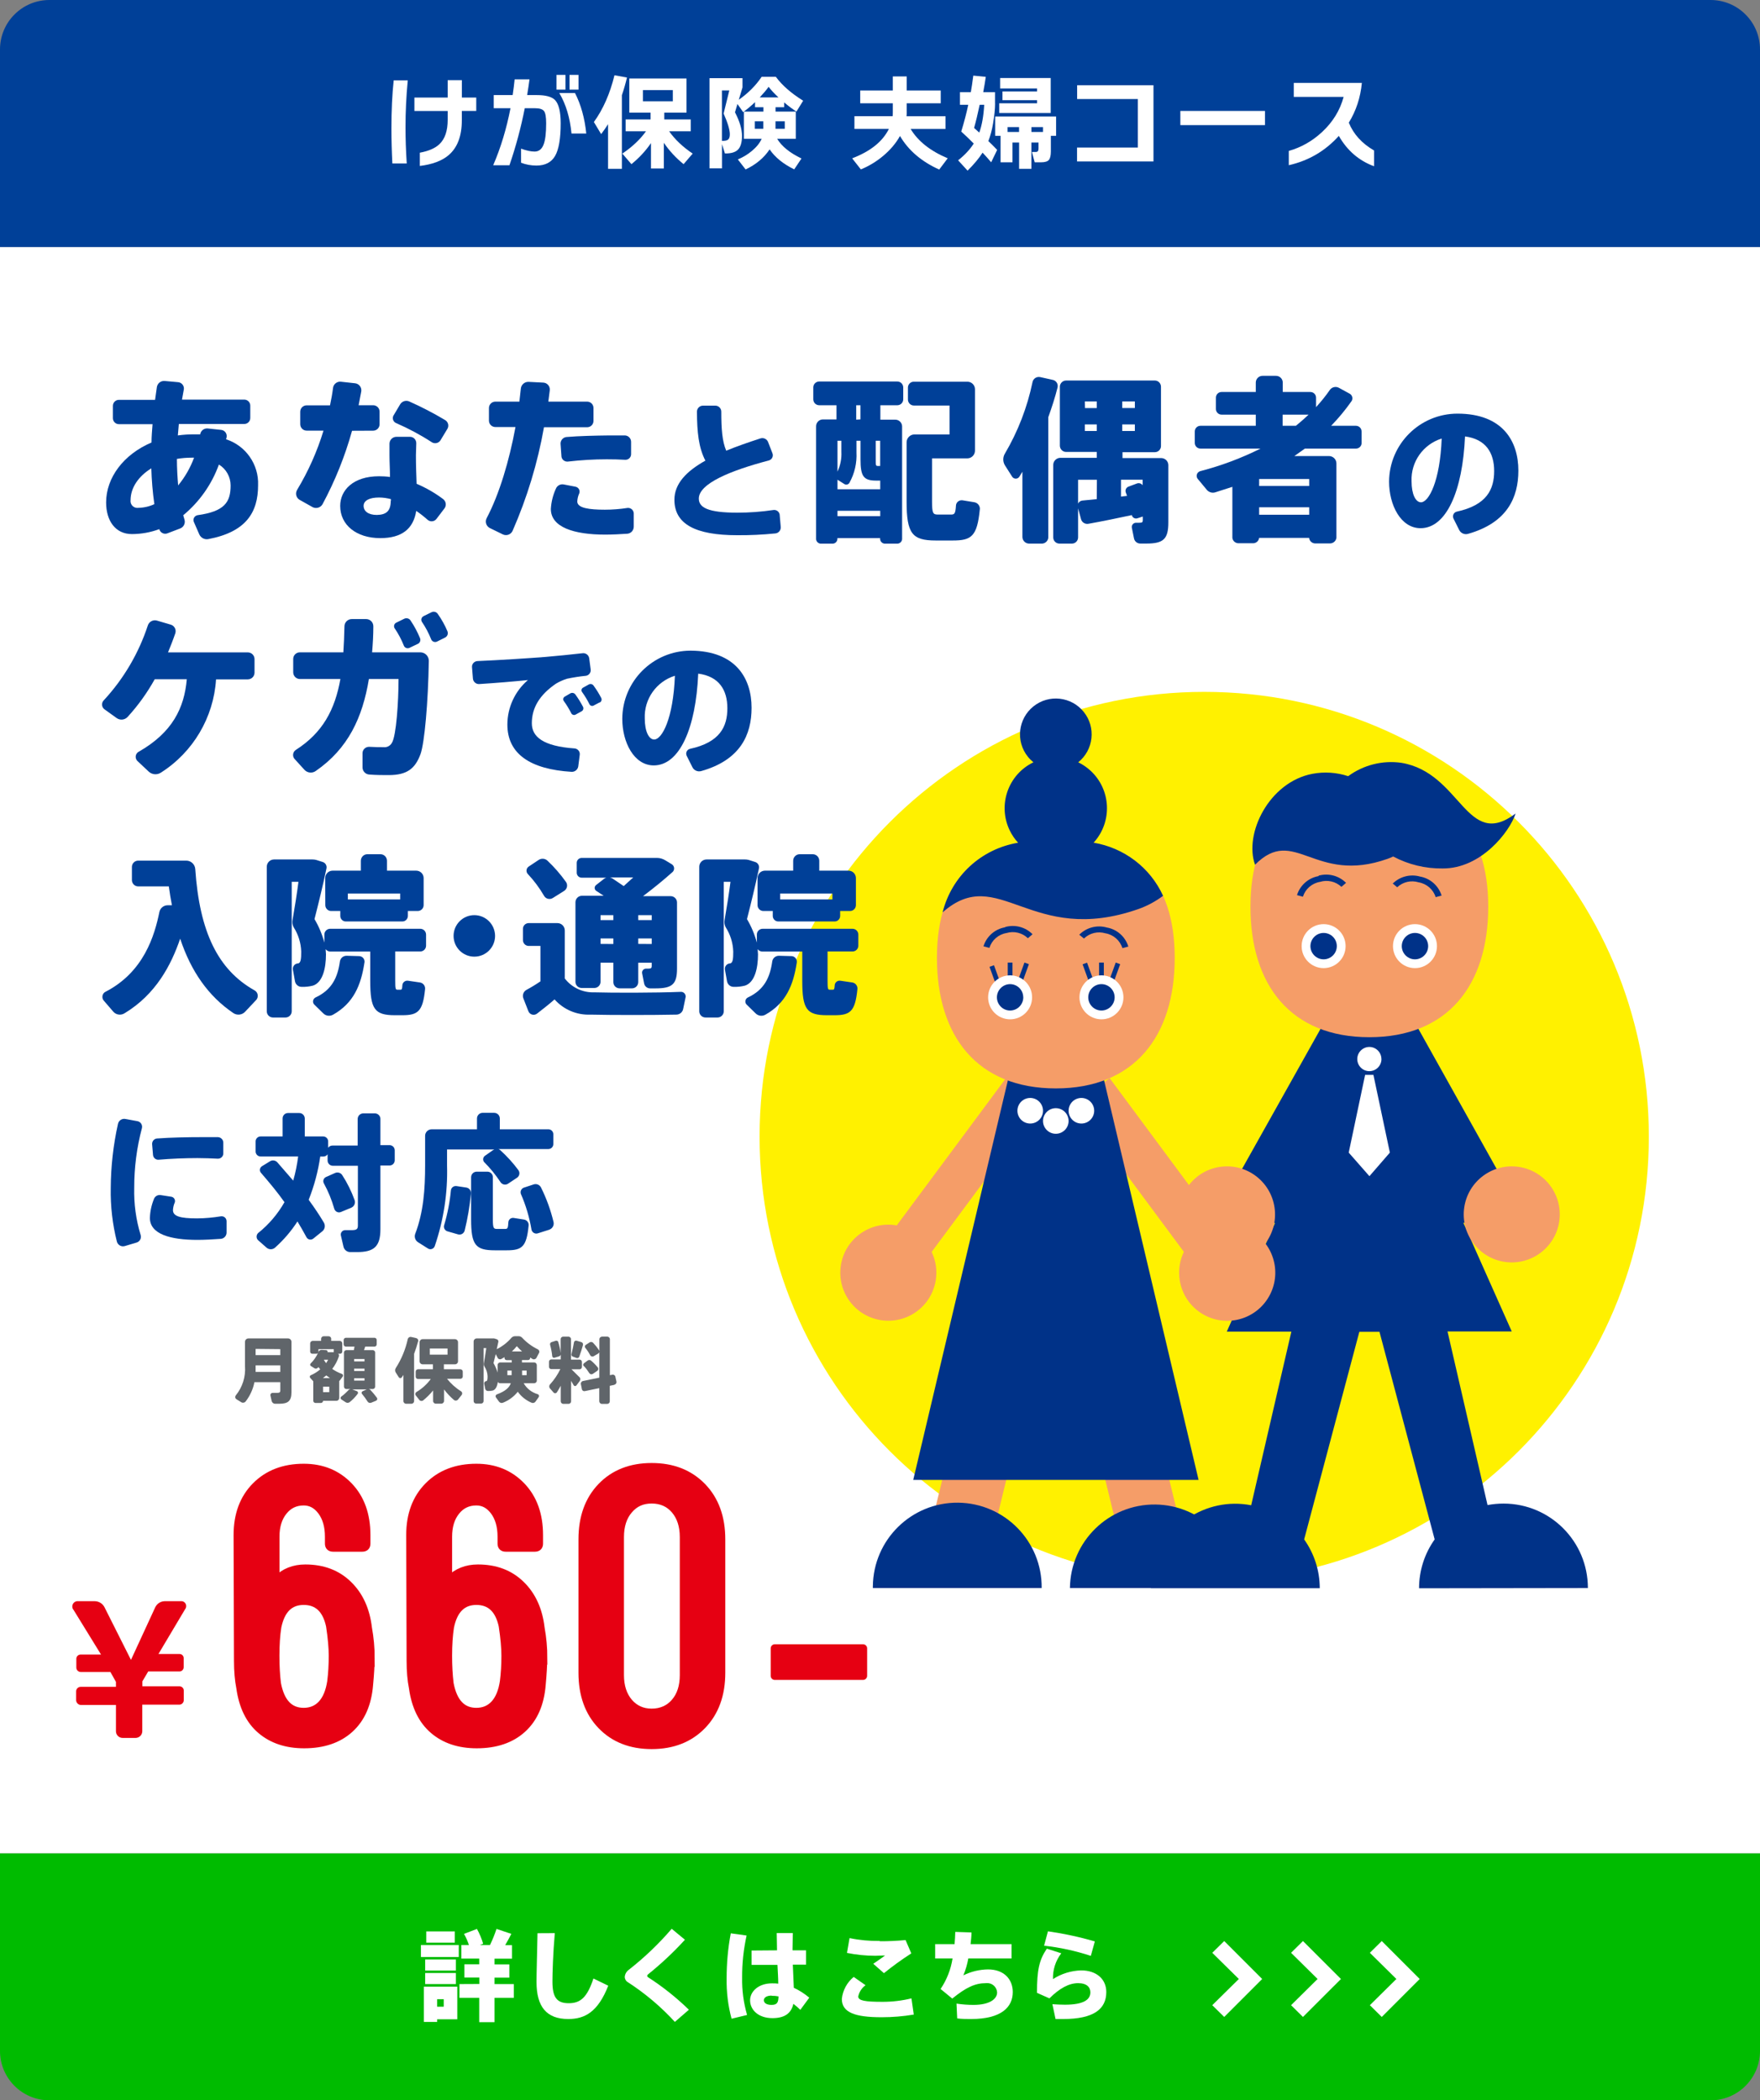 <?xml version="1.0" encoding="UTF-8"?>
<svg xmlns="http://www.w3.org/2000/svg" version="1.1" viewBox="0 0 356.25 425">
  <rect x="0" y="0" width="356.25" height="425" fill="#808080" stroke="none"/>
  <!-- Generator: Adobe Illustrator 29.4.0, SVG Export Plug-In . SVG Version: 2.1.0 Build 152)  -->
  <defs>
    <style>
      .st0 {
        fill: #0b0;
      }

      .st1 {
        fill: #f59d68;
      }

      .st2 {
        isolation: isolate;
      }

      .st3 {
        fill: #003288;
      }

      .st4 {
        stroke: #e60012;
        stroke-miterlimit: 10;
        stroke-width: 1.72px;
      }

      .st4, .st5 {
        fill: #e60012;
      }

      .st6 {
        fill: #fff;
      }

      .st7 {
        fill: #004098;
      }

      .st8 {
        fill: #fff100;
      }

      .st9 {
        fill: #60656a;
      }
    </style>
  </defs>
  <g id="_レイヤー_1" data-name="レイヤー_1">
    <path class="st7" d="M10,0h336.25C351.77,0,356.25,4.48,356.25,10v40H0V10C0,4.48,4.48,0,10,0Z"/>
    <path class="st0" d="M0,375h356.25v40c0,5.52-4.48,10-10,10H10c-5.52,0-10-4.48-10-10v-40h0Z"/>
    <g id="_詳しくはこちら" data-name="詳しくはこちら">
      <g class="st2">
        <path class="st6" d="M92.86,393.59v2.41h-7.66v-2.42h7.66ZM88.48,402h4.08v6.6h-4.08v.54h-2.68v-7.14h2.68ZM92.28,396.5v2.24h-6.22v-2.24h6.22ZM92.28,399.24v2.24h-6.22v-2.24h6.22ZM92.06,390.82v2.28h-5.78v-2.28h5.78ZM89.82,406.06v-1.52h-1.34v1.52h1.34ZM97.02,401.46v-1.3h-3.02v-2.68h3v-1.16h-3.62v-2.74h1.54c-.26-.78-.59-1.54-1-2.26l2.62-1c.53.95.95,1.96,1.26,3l-.68.26h2.06c.51-1.06.95-2.15,1.32-3.26l3,1c-.34.68-.78,1.48-1.24,2.28h1.38v2.74h-3.54v1.16h3v2.68h-3v1.3h3.9v2.78h-3.9v4.92h-3.1v-4.92h-4v-2.78l4.02-.02Z"/>
        <path class="st6" d="M112.3,391.17c-.36,4.18-.48,8-.48,9.82,0,3.24.94,4.36,3.3,4.36s3.72-1.14,5-5l3,1.46c-2.1,5.34-4.76,6.74-8.1,6.74-4.42,0-6.42-2.52-6.42-7.48,0-1.84.12-5.68.2-9.88l3.5-.02Z"/>
        <path class="st6" d="M138.64,392.51c-2.3,2.52-4.8,4.86-7.46,7-.1.07-.17.18-.18.3,0,.1.06.2.14.26,2.98,1.92,5.76,4.13,8.3,6.6l-2.84,2.46c-2.83-3.08-6.04-5.79-9.56-8.06-.37-.23-.59-.64-.58-1.08.06-.57.37-1.09.84-1.42,3.15-2.47,6.06-5.24,8.66-8.28l2.68,2.22Z"/>
        <path class="st6" d="M151.12,391.65c-.61,2.79-.92,5.64-.9,8.5-.05,2.56.29,5.12,1,7.58l-3.14.76c-.72-2.67-1.05-5.42-1-8.18,0-3.05.27-6.1.84-9.1l3.2.44ZM157.28,394.65c0-1.3-.06-2.52-.06-3.5h3.26c0,.92-.06,2-.06,3.1v.4h2.73v2.9h-2.67c.06,1.74.14,3.42.2,4.68,1.13.52,2.18,1.2,3.13,2l-1.81,2.46c-.44-.43-.92-.84-1.41-1.22-.41,1.86-1.68,2.9-4.24,2.9-2.9,0-4.52-1.72-4.52-3.6s1.8-3.44,4.42-3.44c.44,0,.86,0,1.28.06,0-1.1-.1-2.42-.16-3.8h-5.24v-2.9l5.15-.04ZM156.2,403.81c-1,0-1.58.38-1.58.94s.56.94,1.54.94c1.16,0,1.4-.5,1.42-1.72-.45-.09-.92-.13-1.38-.12v-.04Z"/>
        <path class="st6" d="M170.4,404.47c.19-1.74,1.05-3.33,2.4-4.44l2.4,1.68c-.76.54-1.29,1.36-1.48,2.28,0,.86,1.46,1.08,4.94,1.08,1.96,0,3.92-.23,5.83-.7l.47,3.28c-2.15.36-4.32.54-6.5.54-5.36,0-8.06-.94-8.06-3.7v-.02ZM178.08,392.81c1.74.01,3.49-.07,5.22-.24l1.16,2.7c-1.92,1.23-3.77,2.57-5.54,4l-2.16-1.9c.82-.54,1.74-1.2,2.4-1.68-.64,0-1.5.06-2,.06-1.92,0-3.84-.2-5.72-.58l.52-3c2,.42,4.04.61,6.08.58l.04.06Z"/>
        <path class="st6" d="M193.22,393.39c.08-.84.12-1.66.14-2.47l3.28.11c0,.82-.1,1.6-.18,2.36h8.29v2.9h-8.75c-.21,1.17-.54,2.32-1,3.42,1.55-.77,3.26-1.18,5-1.2,3.23,0,5,2,5,4.58,0,3-2.24,5.46-8.45,5.46-.86,0-1.78,0-2.8-.12l-.14-3c1.14.17,2.29.26,3.44.26,3.24,0,4.78-1.18,4.78-2.52-.06-1.1-1-1.95-2.1-1.89-.05,0-.11,0-.16.01-2.18,0-4,.84-6.82,3.12l-2.36-1.94c1.25-1.86,2.08-3.97,2.42-6.18h-3.52v-2.9h3.93Z"/>
        <path class="st6" d="M213.14,400.47c1.7-1.1,3.67-1.7,5.7-1.76,3.12,0,5.09,1.78,5.09,4.38,0,3.46-2.56,5.46-8.73,5.46h-1.54l-.64-3c.8.06,1.9.1,2.54.1,3.74,0,5.15-1,5.15-2.5,0-1-.69-1.86-2.49-1.86s-3.72,1-5.8,3.08l-2.52-1.12c0-4.6.44-6.66,2-8.94l2.92.94c-1.15,1.49-1.74,3.34-1.68,5.22ZM211.34,393.71l.78-2.91c3.21.46,6.38,1.14,9.49,2.05l-.81,2.92c-3.07-1.01-6.24-1.7-9.46-2.06Z"/>
        <path class="st6" d="M245.38,405.75l5.38-5.3-5.38-5.3,2.42-2.38,7.68,7.68-7.68,7.68-2.42-2.38Z"/>
        <path class="st6" d="M261.33,405.75l5.37-5.3-5.37-5.3,2.41-2.38,7.69,7.68-7.69,7.68-2.41-2.38Z"/>
        <path class="st6" d="M277.28,405.75l5.37-5.3-5.37-5.3,2.41-2.38,7.68,7.68-7.68,7.68-2.41-2.38Z"/>
      </g>
    </g>
    <rect class="st6" y="50" width="356.25" height="325"/>
    <rect class="st6" x="131.25" y="117.5" width="225" height="225"/>
    <path id="_パス_766-2" data-name="パス_766-2" class="st8" d="M153.75,230c0-49.71,40.29-90,90-90s90,40.29,90,90-40.29,90-90,90h0c-49.71,0-90-40.29-90-90"/>
    <g id="_グループ_3237" data-name="グループ_3237">
      <g id="_グループ_3026" data-name="グループ_3026">
        <g id="_グループ_3025" data-name="グループ_3025">
          <path id="_パス_8247" data-name="パス_8247" class="st3" d="M321.41,321.34c.01-9.43-7.62-17.08-17.05-17.09h-.03c-1.08,0-2.16.1-3.23.3l-8.1-35.13h13l-9.8-22,4.6.63,4.22-7.8-18.02-32.25-.55-1.76h-2.66l-1.37-.74-.41.75-9.6.06-.44-.81-1.53.83h-2.5l-.5,1.61-18.14,32.35,4.23,7.8,4.56-.63-9.77,22h13.07l-8.13,35.13c-9.27-1.78-18.22,4.29-20,13.56-.21,1.06-.31,2.15-.31,3.23h34.19c0-3.54-1.11-6.99-3.16-9.88l11.17-42h4.08l11.17,42c-2.06,2.89-3.16,6.34-3.16,9.89l34.17-.05Z"/>
          <path id="_パス_8248" data-name="パス_8248" class="st1" d="M301.24,183.47c0,15.88-8.19,26.41-24.07,26.41s-24.06-10.53-24.06-26.41,8.18-24.06,24.06-24.06,24.07,8.18,24.07,24.06"/>
          <path id="_パス_8249" data-name="パス_8249" class="st6" d="M272.37,191.45c0,2.46-1.99,4.45-4.45,4.45s-4.45-1.99-4.45-4.45,1.99-4.45,4.45-4.45h0c2.46,0,4.45,1.99,4.45,4.45h0"/>
          <path id="_パス_8250" data-name="パス_8250" class="st3" d="M270.59,191.45c0,1.47-1.2,2.67-2.67,2.67s-2.67-1.2-2.67-2.67,1.2-2.67,2.67-2.67h0c1.47,0,2.66,1.18,2.67,2.65,0,0,0,.01,0,.02"/>
          <path id="_パス_8251" data-name="パス_8251" class="st6" d="M290.86,191.45c0,2.46-1.99,4.45-4.45,4.45s-4.45-1.99-4.45-4.45,1.99-4.45,4.45-4.45h0c2.46,0,4.45,1.99,4.45,4.45h0"/>
          <path id="_パス_8252" data-name="パス_8252" class="st3" d="M289.08,191.45c0,1.47-1.2,2.67-2.67,2.67s-2.67-1.2-2.67-2.67,1.2-2.67,2.67-2.67h0c1.47,0,2.66,1.18,2.67,2.65,0,0,0,.01,0,.02"/>
          <path id="_パス_8253" data-name="パス_8253" class="st3" d="M266.9,177.28c-2.06.36-3.75,1.85-4.37,3.85l1.2.32c.49-1.57,1.83-2.73,3.45-3,1.52-.47,3.18-.09,4.34,1l.94-.8c-1.45-1.46-3.58-2.02-5.56-1.46"/>
          <path id="_パス_8254" data-name="パス_8254" class="st3" d="M281.87,178.74l.94.8c1.16-1.09,2.82-1.47,4.34-1,1.62.27,2.96,1.43,3.45,3l1.2-.32c-.62-2-2.31-3.49-4.37-3.85-1.98-.56-4.11,0-5.56,1.46"/>
          <path id="_パス_8255" data-name="パス_8255" class="st6" d="M279.63,214.29c0,1.35-1.09,2.45-2.44,2.46s-2.45-1.09-2.46-2.44c0-1.35,1.09-2.45,2.44-2.46,0,0,0,0,0,0h0c1.35,0,2.44,1.09,2.45,2.44"/>
          <path id="_パス_8256" data-name="パス_8256" class="st6" d="M278,217.5l3.33,15.73-4.14,4.77-4.19-4.77,3.32-15.73h1.68Z"/>
          <path id="_パス_8257" data-name="パス_8257" class="st3" d="M283.62,154.35c-3.79-.53-7.64.44-10.73,2.71-2.33-.77-4.82-.93-7.23-.48-8.81,1.67-13.89,12.15-11.62,18.4,8-8.06,12,4.06,26.81-1.19.39-.14.78-.3,1.15-.48,3.08,1.64,6.52,2.47,10,2.42,7.74.07,13.56-7.36,14.78-11.11-10,7.52-11-8.29-23.16-10.27"/>
          <path id="_パス_8258" data-name="パス_8258" class="st1" d="M315.62,247.11c-.76,5.31-5.69,9-11,8.24-5.31-.76-9-5.69-8.24-11,.76-5.31,5.69-9,11-8.24,0,0,0,0,0,0h0c5.31.77,9,5.69,8.24,11"/>
          <path id="_パス_8259" data-name="パス_8259" class="st1" d="M238.73,247.11c.76,5.32,5.68,9.02,11,8.26,5.32-.76,9.02-5.68,8.26-11-.76-5.32-5.68-9.02-11-8.26,0,0-.02,0-.02,0h0c-5.31.77-9,5.69-8.24,11"/>
        </g>
      </g>
      <g id="_グループ_3030" data-name="グループ_3030">
        <rect id="_長方形_452" data-name="長方形_452" class="st1" x="171.95" y="286.76" width="53.63" height="12.59" transform="translate(-133.05 416.7) rotate(-76.29)"/>
        <g id="_グループ_3029" data-name="グループ_3029">
          <path id="_パス_8260" data-name="パス_8260" class="st3" d="M210.85,321.34c.1-9.44-7.48-17.17-16.91-17.27-9.44-.1-17.17,7.48-17.26,16.92h0c-.01.12-.01.23,0,.35h34.18Z"/>
          <rect id="_長方形_453" data-name="長方形_453" class="st1" x="222.36" y="266.27" width="12.59" height="53.63" transform="translate(-62.95 62.54) rotate(-13.71)"/>
          <path id="_パス_8261" data-name="パス_8261" class="st3" d="M216.57,321.34c.11-9.44,7.85-17.01,17.3-16.9,9.15.11,16.6,7.4,16.89,16.55v.35h-34.19Z"/>
          <g id="_グループ_3027" data-name="グループ_3027">
            <rect id="_長方形_454" data-name="長方形_454" class="st1" x="229.24" y="216.64" width="8.87" height="42.4" transform="translate(-95.69 185.99) rotate(-36.56)"/>
            <path id="_パス_8262" data-name="パス_8262" class="st1" d="M256.55,262.86c-2.94,4.5-8.97,5.76-13.47,2.82-4.5-2.94-5.76-8.97-2.82-13.47,2.94-4.5,8.97-5.76,13.47-2.82h.01c4.49,2.95,5.75,8.97,2.81,13.47"/>
          </g>
          <g id="_グループ_3028" data-name="グループ_3028">
            <rect id="_長方形_455" data-name="長方形_455" class="st1" x="173.35" y="233.4" width="42.4" height="8.87" transform="translate(-112.38 252.33) rotate(-53.42)"/>
            <path id="_パス_8263" data-name="パス_8263" class="st1" d="M171.68,262.86c2.94,4.49,8.97,5.74,13.46,2.8,4.49-2.94,5.74-8.97,2.8-13.46-2.94-4.49-8.97-5.74-13.46-2.8h0c-4.49,2.94-5.74,8.97-2.8,13.46h0"/>
          </g>
          <path id="_パス_8264" data-name="パス_8264" class="st3" d="M223,216.57l19.61,82.89h-57.76l19.61-82.76,18.54-.13Z"/>
          <path id="_パス_8265" data-name="パス_8265" class="st1" d="M237.78,193.83c0,15.88-8.19,26.41-24.07,26.41s-24.06-10.53-24.06-26.41,8.19-24.07,24.07-24.07,24.06,8.18,24.06,24.07"/>
          <path id="_パス_8266" data-name="パス_8266" class="st6" d="M216.3,226.83c0,1.43-1.16,2.59-2.59,2.59-1.43,0-2.59-1.16-2.59-2.59,0-1.43,1.16-2.59,2.59-2.59h0c1.43,0,2.59,1.16,2.59,2.59h0"/>
          <path id="_パス_8267" data-name="パス_8267" class="st6" d="M221.48,224.76c0,1.43-1.16,2.59-2.59,2.59-1.43,0-2.59-1.16-2.59-2.59,0-1.43,1.16-2.59,2.59-2.59h0c1.43,0,2.59,1.16,2.59,2.59h0"/>
          <path id="_パス_8268" data-name="パス_8268" class="st6" d="M211.12,224.76c0,1.43-1.16,2.59-2.59,2.59-1.43,0-2.59-1.16-2.59-2.59,0-1.43,1.16-2.59,2.59-2.59h0c1.43,0,2.59,1.16,2.59,2.59h0"/>
          <path id="_パス_8269" data-name="パス_8269" class="st3" d="M221.36,170.52c3.85-4.21,3.56-10.74-.64-14.59-.74-.67-1.57-1.24-2.47-1.68,3.12-2.5,3.63-7.07,1.12-10.19-2.5-3.12-7.07-3.63-10.19-1.12-3.12,2.5-3.63,7.07-1.12,10.19,0,0,0,0,0,0,.33.41.71.79,1.12,1.12-5.13,2.48-7.28,8.65-4.8,13.78.44.91,1.01,1.75,1.7,2.5-7.45,1.22-13.45,6.76-15.28,14.08,11.35-10,17.79,7,39.67-.68,1.77-.63,3.44-1.53,4.95-2.66-2.61-5.7-7.88-9.72-14.06-10.75"/>
          <rect id="_長方形_456" data-name="長方形_456" class="st3" x="203.98" y="194.78" width=".96" height="5.61"/>
          <rect id="_長方形_457" data-name="長方形_457" class="st3" x="201.21" y="195.34" width=".96" height="5.61" transform="translate(-55.37 80.41) rotate(-19.89)"/>
          <rect id="_長方形_458" data-name="長方形_458" class="st3" x="204.05" y="197.09" width="5.61" height=".96" transform="translate(-49.46 324.56) rotate(-70.04)"/>
          <path id="_パス_8270" data-name="パス_8270" class="st6" d="M208.91,201.81c0,2.46-1.99,4.45-4.45,4.45s-4.45-1.99-4.45-4.45,1.99-4.45,4.45-4.45h0c2.46,0,4.45,1.99,4.45,4.45"/>
          <path id="_パス_8271" data-name="パス_8271" class="st3" d="M207.13,201.8c0,1.47-1.19,2.67-2.66,2.68s-2.67-1.19-2.68-2.66c0-1.47,1.19-2.67,2.66-2.68,0,0,0,0,0,0h0c1.47,0,2.66,1.18,2.67,2.65,0,0,0,0,0,.01"/>
          <rect id="_長方形_459" data-name="長方形_459" class="st3" x="222.47" y="194.78" width=".96" height="5.61"/>
          <rect id="_長方形_460" data-name="長方形_460" class="st3" x="220.06" y="194.79" width=".96" height="5.61" transform="translate(-54.26 87.3) rotate(-19.99)"/>
          <rect id="_長方形_461" data-name="長方形_461" class="st3" x="222.53" y="197.09" width="5.61" height=".96" transform="translate(-37.29 341.93) rotate(-70.04)"/>
          <path id="_パス_8272" data-name="パス_8272" class="st6" d="M227.4,201.81c0,2.46-1.99,4.45-4.45,4.45s-4.45-1.99-4.45-4.45,1.99-4.45,4.45-4.45h0c2.46,0,4.45,1.99,4.45,4.45"/>
          <path id="_パス_8273" data-name="パス_8273" class="st3" d="M225.62,201.81c0,1.47-1.2,2.67-2.67,2.67s-2.67-1.2-2.67-2.67,1.2-2.67,2.67-2.67h0c1.47,0,2.67,1.2,2.67,2.67"/>
          <path id="_パス_8274" data-name="パス_8274" class="st3" d="M203.44,187.64c-2.07.36-3.76,1.85-4.37,3.85l1.2.31c.49-1.57,1.83-2.73,3.45-3,1.53-.46,3.19-.06,4.34,1.05l.94-.81c-1.45-1.46-3.58-2.02-5.56-1.45"/>
          <path id="_パス_8275" data-name="パス_8275" class="st3" d="M218.41,189.1l1,.81c1.15-1.11,2.8-1.51,4.33-1.06,1.62.27,2.96,1.43,3.45,3l1.2-.31c-.61-2.01-2.3-3.5-4.37-3.86-1.98-.56-4.11,0-5.56,1.46"/>
        </g>
      </g>
    </g>
    <g id="_保険料_300_月_1日_約10_" data-name="保険料_300_月_1日_約10_">
      <g id="_保険料_300_月" data-name="保険料_300_月" class="st2">
        <g class="st2">
          <path class="st9" d="M59,271.53v10.16c0,1.79-.68,2.36-2.46,2.36h-.86c-.33,0-.62-.24-.69-.56l-.25-1.1c-.06-.24.09-.47.33-.53.04,0,.07-.01.11-.01h.85c.54,0,.71-.1.71-.5v-1.67h-5.24c-.28,1.42-.89,2.76-1.78,3.91-.21.26-.58.33-.87.16l-1-.62c-.24-.15-.32-.46-.17-.7.01-.02.03-.04.04-.06,1.36-1.67,2.03-3.79,1.87-5.93v-4.92c0-.38.31-.68.69-.69h8.06c.37.03.66.33.66.7ZM56.74,277.61v-1.33h-5v1.33h5ZM51.74,272.95v1.26h5v-1.21l-5-.05Z"/>
          <path class="st9" d="M69.37,278.55l-.6.8-.11.11v3.43c0,.31-.25.56-.56.56,0,0,0,0-.01,0h-2.7v.05c-.03.24-.24.41-.48.39h-1c-.24.02-.46-.15-.5-.39v-4l-.62-.69c-.12-.13-.11-.34.02-.47.02-.02.05-.04.08-.05.7-.3,1.35-.71,1.93-1.2l-.36-.46-.15.15c-.17.18-.44.22-.65.09l-.72-.45c-.16-.09-.21-.3-.11-.45.01-.02.03-.05.05-.07.64-.63,1.15-1.37,1.52-2.18-.07.13-.21.21-.36.21h-.84c-.23,0-.42-.19-.42-.42h0v-1.66c0-.29.23-.52.52-.52h1.7v-.42c0-.29.23-.52.52-.52h1c.29,0,.52.23.52.52v.42h1.73c.28,0,.51.23.51.51,0,0,0,0,0,.01v1.65c0,.23-.18.42-.41.43-.01,0-.02,0-.03,0h-.4c.17.12.23.34.16.53-.31.92-.76,1.77-1.35,2.54.6.42,1.25.76,1.94,1,.19.06.29.27.23.46-.01.03-.03.07-.05.09ZM65.11,273.15l.9.05c.18,0,.31.16.31.33,0,.03,0,.06-.02.09h.91c.12-.01.23-.01.35,0h0s0-.09,0-.14v-.48h-3.1v.59s0,.09,0,.13v-.13c.09-.28.36-.46.65-.44ZM66.79,278.85l-.75-.53-.67.53h1.42ZM66.65,280.59h-1.26v1.11h1.26v-1.11ZM65.59,275.14v.07c.12.22.27.42.42.62.15-.22.28-.45.4-.69h-.82ZM76.08,283.45l-.94.39c-.27.11-.59.01-.74-.24-.34-.54-.72-1.06-1.13-1.55-.12-.14-.1-.36.05-.48.03-.02.05-.04.08-.05l.84-.38h.1-3.17s.08-.01.12,0l.92.35c.19.06.3.26.24.45-.01.04-.03.08-.06.11-.47.63-1.01,1.19-1.62,1.68-.25.18-.58.18-.83,0l-.85-.56c-.16-.11-.2-.33-.09-.49.03-.04.06-.07.09-.09.52-.38,1-.81,1.43-1.29.11-.12.26-.2.42-.23h-.84c-.26,0-.47-.22-.48-.48v-6.91c0-.26.22-.47.48-.48h1.52l.14-.71h-1.76c-.24,0-.44-.21-.44-.45v-.89c0-.24.2-.44.44-.45h5.81c.24,0,.44.21.44.45v.89c0,.24-.2.44-.44.45h-1.89l-.24.71h1.78c.26,0,.47.22.47.48v6.91c0,.26-.21.47-.47.48h-.8c.12.03.23.1.32.19.46.49.89,1.01,1.29,1.55.14.17.12.42-.05.56-.04.03-.09.06-.14.08h0ZM73.78,275h-2.1v.48h2.1v-.48ZM73.78,276.94h-2.1v.48h2.1v-.48ZM73.78,278.89h-2.1v.48h2.1v-.48Z"/>
          <path class="st9" d="M84.64,271.39c-.23.87-.5,1.72-.82,2.56v9.56c0,.29-.23.53-.52.54,0,0-.01,0-.02,0h-1.08c-.29,0-.53-.23-.54-.52,0,0,0-.01,0-.02v-5.29l-.32.47c-.11.17-.34.22-.51.11-.04-.03-.08-.06-.11-.11l-.6-.94c-.19-.28-.19-.66,0-.94,1.15-1.79,1.97-3.78,2.42-5.86.08-.29.36-.47.66-.42l1,.23c.28.04.49.3.45.58,0,.02,0,.03,0,.05ZM93.18,279h-2.69c.79.99,1.74,1.85,2.82,2.52.24.15.32.46.17.7-.01.02-.03.04-.04.06l-.74.93c-.21.24-.57.27-.82.07-.74-.64-1.41-1.35-2-2.13v2.33c0,.3-.25.55-.55.55h-1.12c-.3,0-.54-.24-.54-.54,0,0,0,0,0-.01v-2.12c-.6.73-1.27,1.4-2,2-.24.19-.59.16-.79-.08l-.7-.89c-.17-.2-.14-.51.06-.68.02-.02.04-.03.06-.04,1.13-.67,2.12-1.57,2.9-2.63h-2.57c-.26.01-.48-.19-.49-.45,0-.01,0-.02,0-.03v-1c0-.27.2-.48.47-.49,0,0,.01,0,.02,0h3v-1h-2.08c-.34,0-.62-.28-.62-.62v-3.85c0-.34.28-.62.62-.62h6.54c.34,0,.62.28.62.62v3.85c0,.34-.26.61-.6.62,0,0-.01,0-.02,0h-2.24v1h3.33c.27,0,.49.22.49.49v1c-.02.25-.24.45-.49.44ZM90.59,274.11v-1.24h-3.59v1.24h3.59Z"/>
          <path class="st9" d="M105.65,275.22v.47h2.47c.29,0,.53.24.54.53v3.14c0,.3-.24.53-.54.54h-2.12c.62,1.08,1.64,1.87,2.83,2.21.21.06.32.28.26.48-.01.05-.03.09-.06.13l-.63.89c-.18.26-.52.36-.81.23-1.11-.47-2.08-1.24-2.78-2.22-.79.99-1.82,1.75-3,2.22-.28.12-.61.04-.8-.21l-.62-.86c-.13-.18-.09-.44.1-.57.03-.02.06-.04.09-.05,1.72-.63,2.5-1.37,2.82-2.25h-2.17c-.19,0-.37-.1-.46-.27-.12.84-.42,1.55-1,1.74-.33.08-.66.11-1,.1-.27,0-.51-.19-.56-.46l-.21-1.01c-.04-.25.13-.48.37-.52,0,0,.02,0,.03,0h0c.24,0,.29-.39.29-1-.03-.71-.25-1.41-.65-2-.11-.19-.14-.42-.1-.64.18-1.06.36-2.1.49-3.05h-.55v10.72c0,.27-.21.49-.48.5-.01,0-.02,0-.03,0h-1c-.27,0-.49-.21-.5-.48,0,0,0-.01,0-.02v-12.05c0-.34.27-.62.61-.63.01,0,.02,0,.03,0h3.19c.11-.01.21-.01.32,0l.55.17c.22.08.35.31.3.54l-.33,1.47c1.15-.57,2.17-1.36,3-2.33.18-.18.42-.29.68-.3h.78c.26,0,.5.12.68.3.91.98,1.99,1.78,3.19,2.36.26.13.37.44.25.71,0,.01-.01.02-.02.03l-.53,1c-.16.27-.5.36-.77.22l-.49-.31v.09c0,.23-.18.42-.41.43,0,0-.01,0-.02,0h-1.23ZM103.56,275.22h-1c-.23.01-.43-.17-.44-.4,0-.01,0-.02,0-.03v-.17l-.65.37c-.26.14-.59.05-.73-.21,0,0,0,0,0-.01l-.4-.76-.45,1.81c.35.6.63,1.25.83,1.92v-1.52c0-.29.24-.53.53-.53h2.34l-.02-.47ZM103.56,277.33h-.86v.93h.86v-.93ZM105.68,273.47c-.38-.33-.74-.69-1.07-1.07-.31.38-.64.73-1,1.07h2.07ZM105.68,277.33v.93h.92v-.93h-.92Z"/>
          <path class="st9" d="M117.32,278.68c.2.23.2.57,0,.8l-.62.83c-.1.16-.31.21-.47.11-.05-.03-.08-.07-.11-.11l-.52-.9v4.14c0,.29-.23.52-.52.52h-1.06c-.29,0-.52-.23-.52-.52v-3.14c-.26.48-.52.93-.78,1.33-.13.19-.39.25-.58.12-.03-.02-.05-.04-.08-.07l-.73-.83c-.21-.23-.21-.59,0-.82.84-.93,1.55-1.97,2.09-3.1h-1.83c-.26,0-.47-.21-.47-.47,0,0,0,0,0-.01v-1c0-.26.2-.47.46-.48,0,0,0,0,.01,0h1.91v-1c-.04.19-.18.34-.37.39l-.87.26c-.19.07-.39-.03-.46-.22-.01-.03-.02-.06-.02-.09-.08-.77-.22-1.54-.43-2.29-.07-.23.06-.48.29-.55,0,0,0,0,0,0l.84-.27c.22-.07.46.04.53.26,0,0,0,.02,0,.03.22.72.38,1.45.47,2.19v-2.79c0-.29.22-.52.51-.53,0,0,0,0,.01,0h1.06c.29,0,.52.23.52.52,0,0,0,0,0,.01v4.12h1.74c.26,0,.47.21.47.47,0,0,0,0,0,.01v1c0,.26-.2.47-.46.48,0,0,0,0-.01,0h-1.64l1.62,1.6ZM115.67,274c.21-.81.39-1.66.51-2.37.04-.23.25-.38.48-.35.02,0,.05,0,.07.02l.93.27c.26.07.41.34.34.6,0,0,0,0,0,0-.2.74-.46,1.56-.75,2.36-.08.21-.32.33-.54.26l-.76-.28c-.22-.07-.34-.3-.28-.52ZM124.34,280.23l-.91.19v3.13c0,.29-.22.52-.51.53,0,0,0,0-.01,0h-1.07c-.29,0-.53-.24-.54-.53v-2.66l-2.91.6c-.27.07-.55-.1-.61-.38,0,0,0-.02,0-.02l-.2-1c-.06-.29.13-.58.42-.64,0,0,0,0,0,0l3.31-.68v-5.21c-.02.15-.12.28-.25.35l-.89.52c-.24.14-.56.05-.7-.19,0,0,0,0,0,0-.28-.54-.62-1.04-1-1.51-.14-.17-.11-.42.06-.56.01,0,.03-.02.04-.03l.78-.51c.23-.14.52-.1.71.09.44.46.84.96,1.19,1.49.04.06.06.12.07.19v-2.39c0-.3.24-.53.54-.54h1.07c.29,0,.53.25.52.54h0v7.26l.49-.1c.28-.06.56.12.62.4,0,0,0,0,0,.01l.22,1c.05.28-.13.55-.41.61,0,0-.01,0-.02,0v.05ZM118.19,276.47c-.17-.14-.19-.38-.05-.55.02-.02.03-.04.05-.05l.74-.55c.21-.17.5-.17.71,0,.5.42.95.88,1.36,1.38.16.2.13.5-.07.66-.01.01-.03.02-.04.03l-.89.61c-.23.16-.55.1-.71-.14,0,0,0,0,0,0-.32-.51-.69-1-1.1-1.44v.05Z"/>
        </g>
        <g class="st2">
          <path class="st5" d="M156,339.06v-5.47c-.02-.46.33-.85.79-.87.03,0,.05,0,.08,0h17.78c.46-.02.85.33.87.79,0,.03,0,.05,0,.08v5.47c.02.46-.33.85-.79.87-.03,0-.05,0-.08,0h-17.77c-.46.03-.85-.32-.88-.78,0-.03,0-.06,0-.09Z"/>
        </g>
        <path class="st5" d="M37.47,325.62l-5.4,9.07h4.25c.46-.02.84.34.86.8,0,.02,0,.04,0,.06v1.77c.02.47-.34.88-.82.9-.01,0-.03,0-.04,0h-6.32l-1.18,2v1h7.48c.49-.01.89.37.9.86,0,.01,0,.03,0,.04v1.88c.01.51-.39.93-.9.94h-7.5v5.4c-.02.73-.61,1.32-1.34,1.33h-2.66c-.73-.01-1.32-.6-1.33-1.33v-5.34h-7.13c-.5-.03-.9-.44-.93-.94v-1.83c.01-.5.43-.91.93-.9h7.13v-1l-1.12-2h-6c-.49,0-.89-.39-.9-.88,0,0,0-.01,0-.02v-1.77c0-.47.38-.86.86-.86.01,0,.03,0,.04,0h4.1l-5.54-9c-.4-.44-.36-1.13.08-1.53.22-.2.52-.3.81-.27h3.35c.84,0,1.62.47,2,1.22l5.36,10.66,4.9-10.62c.35-.75,1.09-1.24,1.92-1.26h3.24c.55-.07,1.05.32,1.11.87.03.27-.04.54-.21.75Z"/>
      </g>
    </g>
    <path class="st7" d="M52.24,98.19c0,5.5-2.44,9.46-10.09,10.9-.77.14-1.53-.28-1.83-1l-1.07-2.45c-.23-.5,0-1.1.51-1.32.09-.04.19-.07.28-.08,5.38-.76,6.64-2.59,6.64-6,0-1.73-.89-3.34-2.37-4.24-1.44,4-3.94,7.55-7.22,10.26l.25.87c.23.73-.14,1.52-.86,1.8l-2.62,1c-.63.23-1.33-.09-1.57-.72-.02-.05-.03-.09-.04-.14-1.78.66-3.66,1-5.56,1-3.34,0-5.21-2.7-5.21-6.4,0-5,3.52-9.72,9.19-12.13,0-1.19.11-2.45.21-3.71h-6.81c-.67,0-1.21-.53-1.22-1.2,0-.01,0-.02,0-.03v-2.47c0-.67.53-1.21,1.2-1.22,0,0,.01,0,.02,0h7.32l.36-2.56c.11-.77.8-1.33,1.58-1.26l2.76.25c.7.08,1.21.72,1.13,1.42,0,.03,0,.07-.02.1l-.36,2h12.6c.67,0,1.21.53,1.22,1.2,0,0,0,.01,0,.02v2.48c.01.67-.52,1.22-1.19,1.23-.01,0-.02,0-.03,0h-13.24l-.2,2.32c1.08-.15,2.18-.22,3.27-.22h1.25c.11-.75.8-1.27,1.55-1.19l2.69.29c.69.07,1.19.68,1.12,1.36,0,.04,0,.07-.01.11l-.11.43c4,1.29,6.65,5.1,6.48,9.3ZM31.24,102c-.34-2.4-.54-4.81-.61-7.23-2.58,1.58-4.2,3.92-4.2,6.44-.1.76.43,1.45,1.18,1.55.13.02.27.02.4,0,1.13-.02,2.25-.28,3.27-.76h-.04ZM39.24,92.61h-.43c-1.01,0-2.01.08-3,.25,0,1.87.11,3.67.25,5.36,1.38-1.67,2.47-3.57,3.22-5.61h-.04Z"/>
    <path class="st7" d="M71.26,87.17c-1.44,5.17-3.45,10.17-6,14.9-.42.68-1.3.92-2,.54l-2.62-1.47c-.69-.41-.92-1.3-.51-1.99,0,0,0,0,0-.01,2.27-3.76,4.07-7.79,5.35-12h-3.41c-.71,0-1.29-.58-1.3-1.29v-2.53c0-.72.58-1.3,1.3-1.3h4.73c.25-1.18.47-2.37.61-3.52.1-.78.8-1.34,1.58-1.26l2.91.32c.77.1,1.32.8,1.23,1.57,0,.02,0,.03,0,.05l-.54,2.82h2.94c.72,0,1.3.58,1.3,1.3h0v2.56c0,.71-.59,1.29-1.3,1.29l-4.27.02ZM90,102.83l-1.65,2.17c-.41.54-1.18.65-1.72.24-.03-.02-.05-.04-.08-.06-.73-.65-1.49-1.25-2.3-1.8-.57,3.6-2.87,5.51-7.28,5.51-4.81,0-8.11-2.63-8.11-6.52,0-3.13,2.58-6,7.86-6,.74,0,1.48.04,2.22.15,0-1.41-.1-2.92-.1-4.36v-2.4c.02-.76.64-1.37,1.4-1.37h2.76c.71,0,1.27.59,1.26,1.3,0,.02,0,.05,0,.07,0,.79-.07,1.62-.07,2.34,0,2,.07,4,.14,5.8,1.91.81,3.72,1.85,5.38,3.1.56.44.69,1.24.29,1.83ZM79.13,101.35v-.35c-.79-.21-1.6-.33-2.41-.33-2,0-3.12.65-3.12,1.69s.9,1.84,2.69,1.84c1.94-.04,2.8-.83,2.8-2.85h.04ZM90.54,86.81l-1.37,2.27c-.37.6-1.15.78-1.75.42-.01,0-.03-.02-.04-.03-2.28-1.48-4.69-2.77-7.18-3.85-.56-.22-.83-.86-.61-1.42.03-.07.06-.14.11-.2l1.3-2.19c.38-.62,1.16-.87,1.83-.58,2.5,1.11,4.92,2.37,7.27,3.77.62.37.82,1.16.46,1.78,0,0-.01.02-.02.03Z"/>
    <path class="st7" d="M118.82,86.45h-8.71c-1.28,7.23-3.42,14.28-6.37,21-.35.73-1.22,1.03-1.95.69l-2.66-1.3c-.72-.38-1-1.27-.62-1.98,0,0,0-.01,0-.02,2.55-4.82,4.57-11.59,5.83-18.43h-4.07c-.71,0-1.29-.57-1.3-1.28,0,0,0-.01,0-.02v-2.55c0-.71.58-1.29,1.29-1.29,0,0,0,0,.01,0h4.86l.29-2.59c.06-.82.75-1.44,1.57-1.41l2.95.15c.77.02,1.37.66,1.35,1.43,0,.05,0,.1-.01.15l-.29,2.27h7.85c.71,0,1.28.56,1.29,1.27,0,0,0,.01,0,.02v2.59c.01.71-.55,1.29-1.26,1.3-.02,0-.04,0-.06,0ZM128.28,103.91v2.66c0,.74-.55,1.36-1.28,1.43-1.55.1-3.06.18-4.5.18-6.3,0-11-1.48-11-5.19.08-1.4.42-2.78,1-4.06.25-.66.93-1.04,1.62-.9l2.37.46c.54.1.91.62.81,1.16-.01.06-.03.12-.05.18-.24.52-.37,1.08-.4,1.65,0,1.33,2.41,1.66,5.58,1.66,1.54,0,3.08-.12,4.61-.36.63-.05,1.19.42,1.24,1.06,0,.02,0,.05,0,.07ZM114.64,88.43c2.63-.22,5.94-.29,8.64-.32h3.24c.69.04,1.22.61,1.22,1.3v2.48c.01.62-.48,1.14-1.11,1.15-.04,0-.08,0-.11,0-1.12-.07-2.38-.1-3.71-.1-2.62,0-5.24.16-7.84.46-.66.08-1.26-.39-1.33-1.05,0-.02,0-.04,0-.06l-.18-2.52c0-.69.51-1.26,1.19-1.34Z"/>
    <path class="st7" d="M156.94,107.94c-2.57.26-5.16.38-7.74.36-8.43,0-12.69-2.25-12.69-7.17,0-3.24,2.4-5.76,6.27-7.92-1.38-2.67-1.68-5.76-1.71-9.9,0-.67.54-1.22,1.21-1.23,0,0,.01,0,.02,0h2.49c.67,0,1.22.56,1.21,1.23h0c0,3.45.18,6,1,7.89,2.1-.87,4.44-1.68,6.93-2.49.65-.2,1.33.14,1.56.78l.87,2.25c.21.56-.07,1.19-.64,1.4-.04.01-.08.03-.11.04-7.62,2-14.16,4.65-14.16,7.71,0,1.8,1.83,2.85,7.8,2.85,2.44,0,4.88-.18,7.29-.54.62-.09,1.19.33,1.28.95,0,.02,0,.03,0,.05l.21,2.4c.07.66-.4,1.26-1.07,1.34-.01,0-.02,0-.03,0Z"/>
    <path class="st7" d="M182.83,78.39v2.37c.02.66-.5,1.22-1.16,1.24,0,0-.01,0-.02,0h-3.45v2.92h3c.76-.01,1.39.6,1.4,1.36,0,.01,0,.03,0,.04v22.79c-.05.55-.54.95-1.09.9-.01,0-.02,0-.03,0h-2.22c-.55.06-1.04-.33-1.11-.88,0,0,0-.01,0-.02v-.22h-8.65v.25c-.07.53-.54.92-1.08.87h-2.15c-.54.05-1.01-.34-1.08-.87v-22.87c-.01-.76.6-1.39,1.36-1.4.01,0,.03,0,.04,0h2.73v-2.87h-3.52c-.65-.01-1.17-.54-1.18-1.19v-2.42c0-.65.53-1.18,1.18-1.19h15.83c.66,0,1.19.53,1.2,1.19ZM178.17,99v-1.75h-.83c-2.58,0-3.16-.9-3.16-4.32v-3.74h-.82v2.34c.11,2.13-.37,4.25-1.4,6.12-.18.37-.63.51-.99.33-.03-.02-.06-.03-.09-.05l-1.36-.86v1.93h8.65ZM169.52,89.18v6.26c.58-1.25.86-2.62.79-4v-2.25h-.79ZM178.17,103.36h-8.65v1.08h8.65v-1.08ZM174.17,84.86v-2.86h-.86v2.92l.86-.06ZM177.26,89.18v3.82c0,1.15,0,1.29.43,1.29h.47v-5.1h-.9ZM198.33,103.07c-.54,5.47-1.69,6.3-5.46,6.3h-3.47c-4.77,0-5.89-1.4-5.89-7.88v-12c.01-.87.71-1.57,1.58-1.58h7.11v-5.85h-7.2c-.67,0-1.21-.53-1.22-1.2,0,0,0-.01,0-.02v-2.42c0-.65.53-1.18,1.18-1.18.01,0,.03,0,.04,0h10.8c.84-.01,1.54.66,1.55,1.51,0,.01,0,.02,0,.03v12.39c.01.86-.68,1.57-1.54,1.58,0,0,0,0-.01,0h-7.14v8.78c0,2.34.22,2.59,1.15,2.59h2.69c.69,0,.9-.14,1-1.83.04-.63.59-1.1,1.22-1.06.02,0,.05,0,.07,0l2.44.4c.69.12,1.17.75,1.11,1.44h-.01Z"/>
    <path class="st7" d="M214.06,78.42c-.5,2-1.15,4-1.87,6v24.15c.06.73-.48,1.36-1.21,1.43-.03,0-.06,0-.08,0h-2.62c-.73-.02-1.32-.61-1.33-1.34v-13.21l-.61,1c-.26.41-.79.53-1.2.27-.11-.07-.2-.16-.27-.27l-1.47-2.31c-.43-.72-.43-1.62,0-2.34,2.65-4.49,4.54-9.39,5.6-14.49.14-.69.81-1.14,1.5-1.01.01,0,.02,0,.04,0l2.59.58c.67.15,1.09.83.94,1.5,0,.01,0,.02,0,.03ZM236.49,94.08v11.63c0,3.38-1,4.28-4.45,4.28h-1.22c-.64,0-1.18-.45-1.29-1.08l-.43-2.13c-.08-.47.24-.91.71-.99.05,0,.1-.01.15-.01h.64c.58,0,.72-.11.72-.51v-.75l-1.11.36c-.46.14-.95-.11-1.09-.57,0-.03-.01-.05-.02-.08-2.7.58-6.18,1.3-8.8,1.76-.69.12-1.35-.32-1.5-1l-.58-2.12v5.83c.02.7-.52,1.28-1.22,1.3,0,0,0,0,0,0h-2.55c-.7,0-1.26-.56-1.26-1.26,0-.01,0-.03,0-.04v-14.62c0-.79.65-1.43,1.44-1.44h7.37v-1.19h-6.21c-.69,0-1.25-.57-1.26-1.26v-12c.05-.68.61-1.2,1.29-1.19h17.94c.68,0,1.23.56,1.24,1.24v12c.01.68-.53,1.25-1.22,1.26,0,0,0,0,0,0h-6.57v1.19h7.86c.77.02,1.39.62,1.42,1.39h0ZM222.03,97.08h-3.81v4.82c.16-.34.49-.57.86-.61l2.92-.29.03-3.92ZM219.62,82.57h2.38v-1.34h-2.41l.03,1.34ZM222,87.21v-1.33h-2.41v1.33h2.41ZM231.29,97.07h-4.38v3.42l1.22-.15-.25-.68c-.18-.48.06-1.01.54-1.19l1.72-.64c.42-.15.89,0,1.15.36v-1.12ZM229.71,81.23h-2.55v1.33h2.55v-1.33ZM229.71,85.88h-2.55v1.33h2.55v-1.33Z"/>
    <path class="st7" d="M275.61,87.31v2.31c.01.62-.49,1.14-1.11,1.15-.01,0-.03,0-.04,0h-10.33l-2.13,1.51h7c.82,0,1.5.66,1.51,1.48v15.08c-.1.68-.71,1.17-1.4,1.12h-2.77c-.68.06-1.29-.44-1.36-1.12h-10.11c-.08.67-.69,1.16-1.37,1.08h-2.69c-.67.07-1.28-.41-1.36-1.08v-10.33l-3.45,1.11c-.62.2-1.3,0-1.72-.5l-1.76-2.12c-.39-.39-.39-1.03,0-1.41.15-.14.33-.24.53-.28,4.18-1.09,8.24-2.61,12.1-4.54h-12.16c-.63,0-1.14-.5-1.15-1.13,0,0,0-.01,0-.02v-2.31c0-.63.5-1.14,1.13-1.15,0,0,.01,0,.02,0h11.2v-2.26h-6.93c-.63,0-1.14-.51-1.14-1.14,0,0,0-.01,0-.02v-2.26c-.01-.63.49-1.15,1.12-1.16,0,0,.01,0,.02,0h6.93v-1.9c0-.75.6-1.36,1.35-1.37,0,0,0,0,.01,0h2.73c.76,0,1.37.61,1.37,1.37v1.9h5.59c.63,0,1.14.5,1.15,1.13,0,.01,0,.02,0,.03v1.9c1.01-1.1,1.95-2.26,2.8-3.49.41-.57,1.18-.75,1.8-.43l2.18,1.19c.52.27.72.91.46,1.43-.03.05-.06.1-.1.15-1.23,1.75-2.6,3.4-4.09,4.93h5.06c.62.02,1.11.53,1.1,1.15ZM254.87,96.93v1.4h10.13v-1.4h-10.13ZM265,104.16v-1.51h-10.13v1.51h10.13ZM264.89,83.9h-5.27v2.26h2.69c.88-.72,1.75-1.47,2.57-2.26h.01Z"/>
    <path class="st7" d="M307.34,95.22c0,5.43-2.24,10.56-10.2,12.81-.71.2-1.47-.14-1.79-.81l-1.14-2.28c-.24-.5-.04-1.1.46-1.34.06-.03.13-.06.2-.07,6.1-1.32,7.57-4.53,7.57-8.22s-1.68-6.45-5.9-7c-.48,11.07-3.79,18.57-9,18.57-4,0-6.37-4.68-6.37-9.42.04-7.61,6.22-13.75,13.83-13.76,9.23,0,12.34,5.64,12.34,11.52ZM291.82,88.74c-3.75,1.17-6.26,4.71-6.1,8.64,0,2.64.83,4.26,1.91,4.26,1.56,0,3.86-4.23,4.19-12.9Z"/>
    <path class="st7" d="M51.52,133.41v2.7c0,.75-.61,1.36-1.36,1.36h-6.43c-.49,7.71-4.64,14.73-11.16,18.87-.76.5-1.76.43-2.44-.18l-2.3-2.16c-.47-.45-.49-1.2-.04-1.67.08-.08.16-.15.26-.2,6.89-3.92,9.26-8.93,9.76-14.69h-6.49c-1.53,2.75-3.37,5.32-5.5,7.64-.58.62-1.53.71-2.22.21l-2.41-1.73c-.55-.37-.7-1.12-.33-1.68.05-.07.1-.13.16-.19,4.02-4.34,7.05-9.5,8.9-15.12.24-.77,1.05-1.21,1.83-1l2.79.82c.73.2,1.17.96.96,1.7,0,.02-.01.05-.02.07-.43,1.26-.94,2.55-1.47,3.85h16.15c.75,0,1.36.61,1.36,1.36,0,.01,0,.03,0,.04Z"/>
    <path class="st7" d="M86.8,133.77c-.14,8.35-.86,16.52-1.68,18.82-1.08,2.92-2.7,4.25-6.43,4.25-1.18,0-2.55,0-3.91-.11-.79-.03-1.41-.68-1.4-1.47v-2.85c0-.72.6-1.3,1.33-1.29.02,0,.05,0,.07,0,1.08.07,2.15.07,2.84.07.7.09,1.39-.27,1.72-.9.86-1.41,1.33-8.21,1.33-12.89h-6c-1.29,7.81-4.2,14.08-10.76,18.61-.7.5-1.66.41-2.26-.21l-2-2.2c-.46-.49-.43-1.26.06-1.72.06-.05.12-.1.19-.15,5.42-3.46,7.9-8.14,9-14.33h-8.19c-.75,0-1.36-.61-1.36-1.36,0-.01,0-.03,0-.04v-2.7c.02-.73.63-1.31,1.36-1.3h8.79c.11-1.65.18-3.42.22-5.25,0-.82.68-1.49,1.5-1.48,0,0,0,0,.01,0h2.9c.81.01,1.45.67,1.44,1.48,0,0,0,0,0,0,0,1.8-.11,3.56-.25,5.25h9.76c.96,0,1.73.78,1.72,1.74,0,.01,0,.02,0,.03ZM79.88,127.14c-.23-.37-.12-.87.25-1.1.02-.01.04-.03.07-.04l1.61-.79c.46-.23,1.03-.08,1.3.36.75,1.11,1.38,2.29,1.89,3.52.21.46.02,1-.44,1.21,0,0-.01,0-.02,0l-1.65.79c-.42.2-.92.03-1.12-.39-.01-.02-.02-.04-.03-.07-.49-1.23-1.11-2.4-1.86-3.5ZM90.11,129l-1.66.83c-.43.2-.95.02-1.16-.42,0-.02-.02-.03-.02-.05-.49-1.24-1.12-2.42-1.87-3.53-.23-.38-.12-.88.27-1.11.02-.01.04-.02.06-.04l1.61-.79c.46-.23,1.02-.07,1.29.36.77,1.09,1.42,2.26,1.94,3.49.19.48,0,1.02-.46,1.26Z"/>
    <path class="st7" d="M117.35,152.73l-.3,2.34c-.1.66-.68,1.14-1.35,1.11-8.37-.51-13-3.63-13-9.57.01-3.46,1.53-6.75,4.16-9-2.57.27-6.55.6-9.87.81-.64.03-1.19-.45-1.26-1.08l-.19-2.34c-.05-.63.43-1.18,1.07-1.23,0,0,0,0,.01,0,4.28-.18,10.8-.6,13.79-.84,2.36-.21,5.23-.48,7.51-.75.64-.08,1.23.36,1.34,1l.3,2.28c.09.62-.35,1.2-.97,1.29,0,0-.02,0-.03,0-1.28.13-2.56.33-3.82.6-.78.25-1.52.58-2.22,1-3.32,2.28-4.87,4.89-4.87,8,0,2.7,2.21,4.65,8.7,5.1.63.08,1.08.65,1,1.28ZM118,143c.18.33.06.75-.27.93l-1.2.66c-.31.18-.71.07-.89-.24,0,0,0-.02-.01-.03-.44-.87-.95-1.7-1.52-2.49-.19-.28-.11-.66.17-.85.01,0,.03-.02.04-.02l1.13-.66c.34-.18.76-.1,1,.21.58.79,1.09,1.62,1.55,2.49ZM121.37,142.13l-1.19.63c-.29.17-.66.08-.84-.21-.01-.02-.02-.04-.03-.06-.43-.86-.93-1.68-1.49-2.46-.2-.27-.14-.64.13-.84.02-.01.03-.02.05-.03l1.13-.63c.33-.21.77-.14,1,.18.58.79,1.1,1.62,1.55,2.49.19.33.08.75-.25.94-.02,0-.03.02-.05.03v-.04Z"/>
    <path class="st7" d="M152.13,143.22c0,5.43-2.24,10.56-10.2,12.81-.71.2-1.47-.14-1.79-.81l-1.14-2.28c-.24-.5-.04-1.1.46-1.34.06-.03.13-.06.2-.07,6.1-1.32,7.57-4.53,7.57-8.22s-1.68-6.45-5.9-7c-.47,11.07-3.79,18.57-9,18.57-4,0-6.37-4.68-6.37-9.42.03-7.62,6.2-13.78,13.82-13.8,9.22.04,12.35,5.68,12.35,11.56ZM136.61,136.74c-3.75,1.17-6.26,4.71-6.1,8.64,0,2.64.84,4.26,1.91,4.26,1.58,0,3.86-4.23,4.19-12.9Z"/>
    <path class="st7" d="M51.8,202.4l-2.17,2.31c-.62.68-1.65.8-2.41.28-5-3.39-8.54-8.37-10.75-15.05-1.82,5.32-4.9,11.27-11.3,15.12-.73.44-1.68.3-2.24-.35l-1.93-2.24c-.41-.49-.35-1.22.13-1.64.07-.06.14-.1.22-.14,7.77-4,9.94-11.38,10.92-16.18.18-.8.91-1.36,1.73-1.33h.8c-.24-1.23-.45-2.49-.63-3.82h-6.17c-.7.02-1.28-.54-1.3-1.24,0-.02,0-.03,0-.05v-2.63c-.01-.7.55-1.28,1.25-1.29.02,0,.03,0,.05,0h9.7c.95,0,1.74.73,1.82,1.68.87,12.74,4.58,20.4,12,24.57.61.33.83,1.1.5,1.71-.06.11-.13.2-.22.29Z"/>
    <path class="st7" d="M80,192.53v5.88c0,1.64.07,1.86.42,1.86h.67c.21,0,.31-.11.35-.81-.01-.55.42-1.01.98-1.02.08,0,.16,0,.24.02l2.38.35c.64.12,1.08.71,1,1.36-.45,4.52-1.47,5.26-4.62,5.26h-1.48c-4.13,0-5-1.23-5-7v-5.88h-8.09c-.37-.01-.72-.19-.94-.49,0,.35.07.7.07,1.05,0,2.83-.67,5.7-2.63,6.33-.75.19-1.53.28-2.31.25-.66,0-1.21-.48-1.33-1.12l-.42-2.35c-.1-.59.3-1.16.89-1.26,0,0,.01,0,.02,0h.11c.59-.1.66-.94.66-2.41-.06-1.76-.59-3.46-1.54-4.94-.24-.45-.31-.97-.21-1.47.46-2.66.88-5.28,1.19-7.7h-1.36v26.19c0,.69-.55,1.25-1.24,1.26,0,0-.01,0-.02,0h-2.49c-.69.03-1.27-.51-1.3-1.2,0-.03,0-.05,0-.08v-29.23c0-.81.66-1.46,1.47-1.47h7.77c.26,0,.52.03.77.1l1.33.42c.54.18.86.74.74,1.3-.7,3.36-1.51,6.68-2.42,10.25.88,1.49,1.55,3.09,2,4.76v-1.64c0-.63.52-1.15,1.15-1.16h18.28c.63.01,1.14.53,1.15,1.16v2.27c0,.63-.52,1.15-1.15,1.16h-5.09ZM73.77,194.77c-.7,4.65-2.24,8.23-6.33,10.54-.65.38-1.47.28-2-.25l-1.82-1.78c-.35-.35-.34-.92.01-1.27.07-.07.15-.12.24-.17,3.36-1.57,4.48-4.1,4.93-7.28.1-.69.7-1.19,1.4-1.16l2.52.07c.62.03,1.1.55,1.07,1.16,0,.05,0,.09-.01.14h-.01ZM65.83,177.69c-.01-.82.65-1.5,1.47-1.51.01,0,.02,0,.03,0h5.71v-2c0-.73.58-1.32,1.31-1.33,0,0,.01,0,.02,0h2.63c.73,0,1.32.58,1.33,1.31,0,0,0,.01,0,.02v2h5.92c.82,0,1.49.66,1.5,1.48,0,.01,0,.02,0,.03v5.46c0,.65-.52,1.18-1.17,1.19,0,0-.01,0-.02,0h-2v1c0,.61-.49,1.11-1.1,1.12,0,0-.01,0-.02,0h-11.44c-.61,0-1.11-.49-1.12-1.1,0,0,0-.01,0-.02v-1h-1.88c-.63-.01-1.14-.53-1.15-1.16l-.02-5.49ZM70.41,180.8v1.2h10.59v-1.2h-10.59Z"/>
    <path class="st7" d="M100.21,189.38c0,2.32-1.88,4.2-4.2,4.2s-4.2-1.88-4.2-4.2,1.88-4.2,4.2-4.2h0c2.32,0,4.19,1.88,4.2,4.2Z"/>
    <path class="st7" d="M138.78,201.77l-.49,2.35c-.11.69-.71,1.19-1.4,1.19-4.83.1-13.27.1-17.36,0-2.77.12-5.44-1.01-7.28-3.08-1.23,1.08-2.42,2-3.54,2.87-.5.39-1.21.3-1.6-.2-.06-.08-.11-.17-.15-.26l-1-2.56c-.29-.66-.03-1.43.6-1.78.97-.52,1.92-1.1,2.83-1.72v-7.17h-2.39c-.63-.01-1.14-.53-1.15-1.16v-2.31c0-.63.52-1.14,1.15-1.15h5.81c.82-.01,1.5.65,1.51,1.47,0,.01,0,.02,0,.03v9.71c1.43,1.85,3.67,2.89,6,2.8,3.68.11,12.43.11,17.5-.1.52-.02.95.39.97.91,0,.05,0,.11,0,.16ZM106.86,176.88c-.39-.39-.38-1.03.01-1.41.05-.05.1-.09.16-.13l2-1.33c.57-.38,1.33-.31,1.82.18,1.37,1.3,2.61,2.73,3.71,4.27.4.58.26,1.38-.32,1.78-.02.01-.04.03-.06.04l-2.28,1.43c-.59.37-1.37.2-1.74-.38-.01-.02-.03-.04-.04-.07-.92-1.58-2.01-3.05-3.26-4.38ZM116.48,198.65v-16.1c.02-.71.59-1.28,1.3-1.29h4.41l-1.51-1c-.33-.23-.41-.69-.17-1.02.05-.07.11-.12.17-.17l1.57-1.23c.14-.11.31-.2.49-.24h-5c-.55,0-1-.45-1-1v-2c0-.55.45-1,1-1h15.26c.59,0,1.18.18,1.68.49l1.33.81c.46.31.58.93.27,1.39-.04.05-.08.1-.13.15-1.75,1.57-3.85,3.29-6,4.9h5.63c.7.01,1.27.59,1.26,1.29v13.37c0,3.19-1,4-4.37,4h-1.07c-.6,0-1.11-.42-1.22-1l-.39-2c-.11-.43.16-.87.6-.98.07-.02.14-.02.21-.02h.49c.49,0,.63-.14.63-.49v-.7h-2.73v3.92c0,.69-.55,1.25-1.24,1.26,0,0-.01,0-.02,0h-2.52c-.69,0-1.25-.55-1.26-1.24,0,0,0-.01,0-.02v-3.93h-2.59v3.85c0,.7-.55,1.26-1.25,1.27,0,0,0,0-.01,0h-2.56c-.7,0-1.26-.56-1.26-1.26,0,0,0,0,0-.01h0ZM121.56,185.18v1h2.59v-1h-2.59ZM124.15,191.02v-1.12h-2.59v1.1l2.59.02ZM123.48,177.55l.39.14,2.38,1.61,1.92-1.75h-4.69ZM131.92,185.18h-2.73v1h2.73v-1ZM131.92,191.02v-1.12h-2.73v1.1l2.73.02Z"/>
    <path class="st7" d="M167.51,192.53v5.88c0,1.64.07,1.86.42,1.86h.67c.21,0,.31-.11.35-.81-.01-.55.42-1.01.98-1.02.08,0,.16,0,.24.02l2.38.35c.64.12,1.08.71,1,1.36-.45,4.52-1.47,5.26-4.62,5.26h-1.54c-4.13,0-5-1.23-5-7v-5.88h-8.09c-.37-.01-.72-.19-.94-.49,0,.35.07.7.07,1.05,0,2.83-.67,5.7-2.63,6.33-.75.19-1.53.28-2.31.25-.66,0-1.21-.48-1.33-1.12l-.42-2.35c-.1-.59.3-1.16.89-1.26,0,0,.01,0,.02,0h.11c.59-.1.66-.94.66-2.41-.06-1.76-.59-3.46-1.54-4.94-.24-.45-.31-.97-.21-1.47.46-2.66.88-5.28,1.19-7.7h-1.36v26.19c0,.69-.55,1.25-1.24,1.26,0,0-.01,0-.02,0h-2.44c-.69,0-1.25-.55-1.26-1.24,0,0,0-.01,0-.02v-29.25c0-.81.66-1.46,1.47-1.47h7.77c.26,0,.52.03.77.1l1.33.42c.54.18.86.74.74,1.3-.7,3.36-1.51,6.68-2.42,10.25.88,1.49,1.55,3.09,2,4.76v-1.64c0-.63.52-1.15,1.15-1.16h18.24c.63.01,1.14.53,1.15,1.16v2.27c0,.63-.52,1.15-1.15,1.16h-5.08ZM161.28,194.77c-.7,4.65-2.24,8.23-6.33,10.54-.65.38-1.47.28-2-.25l-1.82-1.78c-.35-.35-.34-.92.01-1.27.07-.07.15-.12.24-.17,3.36-1.57,4.48-4.1,4.93-7.28.1-.69.7-1.19,1.4-1.16l2.52.07c.62.03,1.09.56,1.06,1.17,0,.04,0,.08-.01.13ZM153.34,177.69c-.01-.82.65-1.5,1.47-1.51.01,0,.02,0,.03,0h5.71v-2c0-.73.58-1.32,1.31-1.33,0,0,.01,0,.02,0h2.62c.73,0,1.32.58,1.33,1.31,0,0,0,.01,0,.02v2h5.92c.82,0,1.49.66,1.5,1.48,0,.01,0,.02,0,.03v5.46c0,.65-.52,1.18-1.17,1.19,0,0-.01,0-.02,0h-2v1c0,.61-.49,1.11-1.1,1.12,0,0-.01,0-.02,0h-11.4c-.61,0-1.11-.49-1.12-1.1,0,0,0-.01,0-.02v-1h-1.93c-.63-.01-1.14-.53-1.15-1.16v-5.49ZM157.92,180.8v1.2h10.57v-1.2h-10.57Z"/>
    <path class="st7" d="M28.73,228.27c-1.05,3.94-1.57,8.01-1.56,12.09-.08,3.22.35,6.43,1.29,9.51.22.64-.13,1.33-.77,1.55-.01,0-.03,0-.04.01l-2.42.72c-.67.18-1.36-.21-1.56-.87-.9-3.55-1.32-7.2-1.25-10.86.02-4.37.51-8.73,1.46-13,.15-.69.81-1.13,1.5-1l2.45.45c.62.12,1.03.72.91,1.35,0,.02,0,.04-.01.05ZM45.86,247.08v2.34c0,.66-.51,1.2-1.16,1.26-1.65.12-3.35.21-4.73.21-5.44,0-9.63-1.14-9.63-4.44.04-1.31.32-2.6.81-3.81.2-.58.8-.92,1.4-.81l2.13.33c.48.08.81.53.73,1.01,0,.06-.02.11-.04.16-.21.48-.33,1-.36,1.53,0,1.26,1.46,1.68,4.87,1.68,1.63-.01,3.25-.16,4.85-.42.55-.07,1.05.31,1.12.86,0,.03,0,.07,0,.1ZM30.79,231.54c-.04-.6.4-1.12,1-1.17,2.84-.21,6.25-.27,9.33-.27h3c.61.03,1.09.53,1.08,1.14v2.22c-.04.59-.54,1.03-1.13,1-1.26-.06-2.66-.12-4.1-.12-2.54,0-5.41.12-7.86.33-.58.05-1.09-.39-1.14-.98,0,0,0-.02,0-.02l-.18-2.13Z"/>
    <path class="st7" d="M79.9,232.77v2.07c-.03.56-.49,1-1.05,1h-1.85v12.87c0,3.54-1.29,4.65-4.76,4.65h-1.34c-.66,0-1.24-.46-1.38-1.11l-.52-2.25c-.11-.48.2-.95.68-1.06.07-.02.15-.02.22-.02h1.29c.92,0,1.25-.18,1.25-.9v-12.13h-5.13c-.54-.03-.97-.46-1-1v-1.32c-.19.28-.5.45-.84.45h-.65c-.43,3-1.22,5.94-2.34,8.76,1.17,1.59,2.19,3.12,3.08,4.62.33.58.21,1.31-.3,1.74l-1.82,1.47c-.39.33-.97.29-1.3-.1-.05-.06-.1-.13-.13-.2-.54-1-1.14-2.07-1.8-3.15-1.27,1.97-2.8,3.75-4.55,5.31-.49.42-1.21.42-1.7,0l-1.7-1.5c-.41-.37-.43-1.01-.06-1.41.02-.02.04-.04.06-.06,2.15-1.72,3.96-3.84,5.32-6.24-1.41-2-3-3.9-4.73-5.91-.34-.36-.32-.92.04-1.26.04-.03.07-.06.11-.09l1.63-1c.47-.31,1.1-.23,1.49.18l3.23,3.72c.46-1.6.79-3.24,1-4.89h-7.61c-.55,0-1-.45-1-1,0-.02,0-.03,0-.05v-2c0-.55.45-1,1-1h4.46v-3.63c-.01-.6.47-1.1,1.07-1.11.01,0,.03,0,.04,0h2.24c.61-.02,1.12.47,1.14,1.08,0,.01,0,.02,0,.03v3.63h3.73c.55,0,1,.45,1,1v1.29c.2-.28.52-.45.87-.45h5.11v-5.37c0-.63.51-1.14,1.14-1.14h2.27c.62-.03,1.15.44,1.19,1.06v5.37h1.88c.57.02,1.02.48,1.02,1.05ZM69,245.25c-.51.21-1.09-.04-1.3-.55-.01-.04-.03-.07-.04-.11-.51-1.78-1.21-3.5-2.1-5.13-.25-.44-.09-1,.35-1.25.02-.01.05-.03.07-.04l1.83-.81c.52-.24,1.15-.06,1.46.42,1.03,1.59,1.87,3.29,2.51,5.07.21.61-.09,1.28-.68,1.53l-2.1.87Z"/>
    <path class="st7" d="M90.49,235.8c.16,5.56-.69,11.09-2.49,16.35-.17.49-.7.74-1.18.58-.07-.02-.14-.06-.2-.1l-2-1.26c-.57-.36-.81-1.08-.57-1.71,1.67-4.38,2-9,2-13.83v-6c0-.73.59-1.31,1.32-1.32h9.18v-2.16c-.01-.64.49-1.16,1.13-1.17.01,0,.03,0,.04,0h2.28c.64-.01,1.16.49,1.17,1.13,0,.01,0,.03,0,.04v2.16h9.83c.55,0,1,.45,1,1v2c0,.55-.45,1-1,1h-10.1c.15.06.29.15.41.27,1.33,1.21,2.55,2.55,3.62,4,.35.48.24,1.16-.24,1.51-.01,0-.02.01-.03.02l-1.85,1.23c-.52.32-1.2.16-1.52-.36-.95-1.44-2.04-2.78-3.26-4-.33-.35-.31-.9.04-1.23.02-.02.05-.04.07-.06l1.62-1.14.3-.15h-9.57v3.2ZM95.33,241.53c-.25,2.53-.67,5.03-1.28,7.5-.16.57-.75.9-1.32.75l-2.09-.6c-.54-.12-.88-.66-.76-1.19,0-.04.02-.08.04-.13.67-2.28,1.13-4.63,1.35-7,.07-.55.57-.93,1.12-.86,0,0,0,0,0,0l2,.3c.59.09,1.01.63.93,1.23ZM107,248c-.42,4.32-1.35,5-4.43,5h-2.42c-3.89,0-4.79-1.08-4.79-6.24v-8.56c.01-.61.5-1.1,1.11-1.11h2.21c.6.01,1.09.51,1.08,1.11v8.52c0,1.74.15,1.95.78,1.95h1.73c.45,0,.57-.12.63-1.35.03-.51.46-.91.98-.88.03,0,.07,0,.1.01l2.09.33c.59.09,1,.63.93,1.22ZM111.15,248.84l-2.27.72c-.52.18-1.09-.1-1.27-.63-.02-.06-.03-.12-.04-.18-.42-2.46-1.13-4.86-2.13-7.14-.19-.52.07-1.09.59-1.29,0,0,0,0,.01,0l2-.66c.58-.18,1.2.09,1.47.63,1.11,2.23,1.96,4.58,2.54,7,.14.66-.23,1.32-.87,1.53l-.03.02Z"/>
  </g>
  <g id="_レイヤー_2" data-name="レイヤー_2">
    <g class="st2">
      <g class="st2">
        <g class="st2">
          <path class="st4" d="M74.97,335.52c0,1.4-.1,3.2-.31,5.38-.31,3.85-1.61,6.81-3.9,8.89-2.29,2.08-5.36,3.12-9.2,3.12-3.54,0-6.43-.96-8.7-2.89-2.26-1.92-3.65-4.76-4.17-8.5-.31-1.56-.47-3.38-.47-5.46l-.08-25.43c0-4.11,1.22-7.4,3.67-9.87s5.67-3.71,9.67-3.71c3.69,0,6.72,1.24,9.09,3.71s3.55,5.76,3.55,9.87v1.72c0,.52-.26.78-.78.78h-5.93c-.52,0-.78-.26-.78-.78v-1.4c0-2.13-.5-3.86-1.48-5.19-.99-1.33-2.21-1.99-3.67-1.99-1.72,0-3.11.66-4.17,1.99-1.07,1.33-1.6,3.06-1.6,5.19v8.58c0,.26.13.31.39.16,1.51-1.51,3.41-2.26,5.69-2.26,3.54,0,6.42,1.09,8.66,3.28,2.24,2.18,3.56,5.1,3.98,8.74.36,1.98.55,4,.55,6.08ZM67.4,335.05c0-1.61-.18-3.64-.55-6.08-.73-3.38-2.52-5.07-5.38-5.07s-4.66,1.77-5.38,5.3c-.26,1.67-.39,3.61-.39,5.85,0,2.03.1,3.9.31,5.62.73,3.85,2.55,5.77,5.46,5.77,1.51,0,2.74-.52,3.71-1.56.96-1.04,1.6-2.57,1.91-4.6.21-1.66.31-3.41.31-5.23Z"/>
          <path class="st4" d="M109.91,335.52c0,1.4-.11,3.2-.31,5.38-.31,3.85-1.61,6.81-3.9,8.89-2.29,2.08-5.36,3.12-9.2,3.12-3.54,0-6.44-.96-8.7-2.89s-3.65-4.76-4.17-8.5c-.31-1.56-.47-3.38-.47-5.46l-.08-25.43c0-4.11,1.22-7.4,3.67-9.87,2.44-2.47,5.67-3.71,9.67-3.71,3.69,0,6.72,1.24,9.09,3.71s3.55,5.76,3.55,9.87v1.72c0,.52-.26.78-.78.78h-5.93c-.52,0-.78-.26-.78-.78v-1.4c0-2.13-.5-3.86-1.48-5.19-.99-1.33-2.21-1.99-3.67-1.99-1.72,0-3.11.66-4.17,1.99-1.07,1.33-1.6,3.06-1.6,5.19v8.58c0,.26.13.31.39.16,1.51-1.51,3.41-2.26,5.7-2.26,3.54,0,6.42,1.09,8.66,3.28,2.24,2.18,3.56,5.1,3.98,8.74.36,1.98.55,4,.55,6.08ZM102.35,335.05c0-1.61-.18-3.64-.55-6.08-.73-3.38-2.52-5.07-5.38-5.07s-4.65,1.77-5.38,5.3c-.26,1.67-.39,3.61-.39,5.85,0,2.03.1,3.9.31,5.62.73,3.85,2.55,5.77,5.46,5.77,1.51,0,2.74-.52,3.71-1.56.96-1.04,1.6-2.57,1.91-4.6.21-1.66.31-3.41.31-5.23Z"/>
          <path class="st4" d="M121.77,349.09c-2.55-2.65-3.82-6.19-3.82-10.61v-26.99c0-4.42,1.27-7.96,3.82-10.61,2.55-2.65,5.93-3.98,10.14-3.98s7.6,1.33,10.18,3.98c2.57,2.65,3.86,6.19,3.86,10.61v26.99c0,4.42-1.29,7.96-3.86,10.61-2.57,2.65-5.97,3.98-10.18,3.98s-7.59-1.33-10.14-3.98ZM136.67,344.49c1.2-1.4,1.79-3.25,1.79-5.54v-27.92c0-2.29-.6-4.13-1.79-5.54-1.2-1.4-2.78-2.11-4.76-2.11s-3.48.7-4.68,2.11c-1.2,1.4-1.79,3.25-1.79,5.54v27.92c0,2.29.6,4.13,1.79,5.54,1.2,1.4,2.76,2.11,4.68,2.11s3.56-.7,4.76-2.11Z"/>
        </g>
      </g>
    </g>
    <g class="st2">
      <g class="st2">
        <g class="st2">
          <g class="st2">
            <path class="st6" d="M82.54,16.26c-.31,3.18-.46,6.36-.46,9.53,0,2.25.08,4.68.25,7.29h-2.91c-.12-2.35-.19-4.7-.19-7.08,0-3.62.15-6.86.46-9.74h2.85ZM96.39,22.45h-2.91v1.91c0,3.18-.9,5.54-2.7,7.06-1.34,1.13-3.27,1.85-5.8,2.16v-2.68c1.79-.33,3.11-.91,3.96-1.72,1.12-1.06,1.68-2.7,1.68-4.92v-1.8h-6.74v-2.72h6.74v-3.52h2.87v3.52h2.91v2.72Z"/>
            <path class="st6" d="M113.49,24.95c0,3.1-.38,5.3-1.13,6.6-.75,1.3-2.01,1.95-3.77,1.95-1.1,0-2.14-.19-3.12-.57v-2.85c1.06.39,1.98.59,2.74.59.85,0,1.46-.47,1.82-1.42.35-.89.52-2.32.52-4.29,0-1.27-.14-2.1-.43-2.48s-.89-.58-1.81-.58h-2.09c-.77,3.91-1.8,7.76-3.1,11.54h-3.29c1.54-3.57,2.7-7.42,3.5-11.54h-3.39v-2.66h3.83c.17-1.13.3-2.19.4-3.18h3.01c-.12.95-.29,2.01-.48,3.18h1.93c1.81,0,3.04.33,3.69.98.78.8,1.17,2.37,1.17,4.73ZM114.46,18.14h-1.82v-2.99h1.82v2.99ZM118.67,27.02h-2.99c-.31-3.21-1.13-5.94-2.47-8.19h3.18c1.2,2.34,1.96,5.07,2.28,8.19ZM117.1,18.14h-1.82v-2.99h1.82v2.99Z"/>
            <path class="st6" d="M125.89,34.16h-2.81v-9.03c-.43.68-.9,1.35-1.4,2.01l-1.47-2.45c1.87-2.58,3.26-5.74,4.17-9.46l2.53.46c-.31,1.29-.65,2.47-1.03,3.56v14.91ZM131.77,28.95c-1.08,1.58-2.39,3-3.96,4.27l-1.84-2.14c2.02-1.37,3.62-2.88,4.79-4.52h-4.12v-2.39h5.05v-1.38h-4.31v-6.91h11.58v6.91h-4.5v1.38h5.36v2.39h-4.38c1.17,1.66,2.76,3.17,4.77,4.52l-1.84,2.14c-1.58-1.28-2.91-2.73-4-4.33v5.21h-2.6v-5.15ZM136.19,20.49v-2.26h-6.05v2.26h6.05Z"/>
            <path class="st6" d="M150.29,17.7l-.75,2.49c1.94-1.37,3.48-2.92,4.63-4.65h2.87c1.26,1.72,3.1,3.33,5.53,4.84l-1.36,2.2c-.81-.52-1.64-1.14-2.49-1.86v.98h-1.74v.88h4.1v5.51h-3.77c.92,1.52,2.56,2.85,4.92,3.98l-1.47,2.2c-2.21-1.08-3.87-2.42-4.98-4.04-1.13,1.7-2.75,3.06-4.86,4.06l-1.57-2.03c1.08-.45,2.03-1.03,2.87-1.74.92-.77,1.57-1.58,1.95-2.43h-3.6v-5.51h3.96v-.88h-1.7v-1.03c-.84.8-1.64,1.47-2.41,2.01l-1.15-1.63-.5,1.67c.95,1.83,1.42,3.42,1.42,4.77s-.29,2.32-.88,2.85c-.52.49-1.38.73-2.58.71l-.59-1.88v4.9h-2.53V15.82h6.68v1.88ZM146.14,28.51c.52,0,.88-.06,1.09-.17.34-.18.5-.56.5-1.13,0-.94-.42-2.35-1.26-4.23l1.15-4.67h-1.49v10.2ZM154.51,24.55h-1.72v1.51h1.72v-1.51ZM153.78,19.71h3.79c-.8-.74-1.46-1.45-1.99-2.14-.47.66-1.08,1.37-1.8,2.14ZM158.85,26.06v-1.51h-1.88v1.51h1.88Z"/>
            <path class="st6" d="M183.54,22.58c0,.36-.01.68-.04.94h7.89v2.58h-7.06c1.48,2.47,3.98,4.45,7.5,5.93l-1.72,2.28c-3.59-1.62-6.23-3.88-7.94-6.79-.81,1.45-1.93,2.78-3.35,3.98-1.37,1.16-2.89,2.09-4.57,2.78l-1.76-2.24c3.69-1.41,6.16-3.39,7.43-5.95h-6.97v-2.58h7.73c.03-.26.04-.52.04-.77v-1.84h-6.6v-2.58h6.6v-2.85h2.81v2.85h6.89v2.58h-6.89v1.67Z"/>
            <path class="st6" d="M201.42,20.95c0,1.07-.14,2.44-.42,4.1-.22,1.3-.54,2.46-.94,3.5.64.61,1.24,1.21,1.78,1.78l-1.21,2.51c-.53-.63-1.11-1.28-1.74-1.95-.73,1.14-1.74,2.36-3.04,3.64l-1.91-2.09c1.34-1.06,2.39-2.19,3.16-3.39-.87-.88-1.71-1.69-2.53-2.43.6-1.95,1.07-3.76,1.42-5.42h-1.68v-2.55h2.2c.15-.84.32-1.95.5-3.35l2.53.25c-.13.89-.3,1.93-.52,3.1h2.39v2.3ZM198.22,26.83c.53-1.45.87-3.33,1-5.63h-.92c-.39,1.86-.77,3.42-1.13,4.69.26.24.61.55,1.05.94ZM213.78,27.48h-1.07v3.18c0,.82-.14,1.39-.41,1.71-.27.31-.79.47-1.54.47h-1.32l-.57-2.09h.82c.35,0,.52-.22.52-.67v-1.24h-1.44v5.32h-2.49v-5.32h-1.34v4h-2.41v-5.36h-1.09v-3.9h12.33v3.9ZM212.69,22.87h-10.43v-1.97h7.66v-.63h-7.01v-1.76h7.01v-.61h-7.48v-2.11h10.24v7.08ZM203.95,26.7h2.32v-.98h-2.32v.98ZM211.12,26.7v-.98h-2.34v.98h2.34Z"/>
            <path class="st6" d="M233.48,32.67h-15.47v-2.81h12.31v-9.82h-12.29v-2.79h15.45v15.41Z"/>
            <path class="st6" d="M256.05,25.32h-17.13v-2.87h17.13v2.87Z"/>
            <path class="st6" d="M278.12,33.64c-3.04-1.12-5.42-3.16-7.12-6.14-2.74,3.04-6.11,5.02-10.13,5.93v-2.89c2.5-.71,4.73-1.97,6.7-3.79,2.19-2.02,3.66-4.4,4.4-7.14h-10.09v-2.83h13.78c-.28,2.95-1.16,5.63-2.64,8.04.94,2.32,2.64,4.2,5.11,5.63v3.18Z"/>
          </g>
        </g>
      </g>
    </g>
  </g>
</svg>